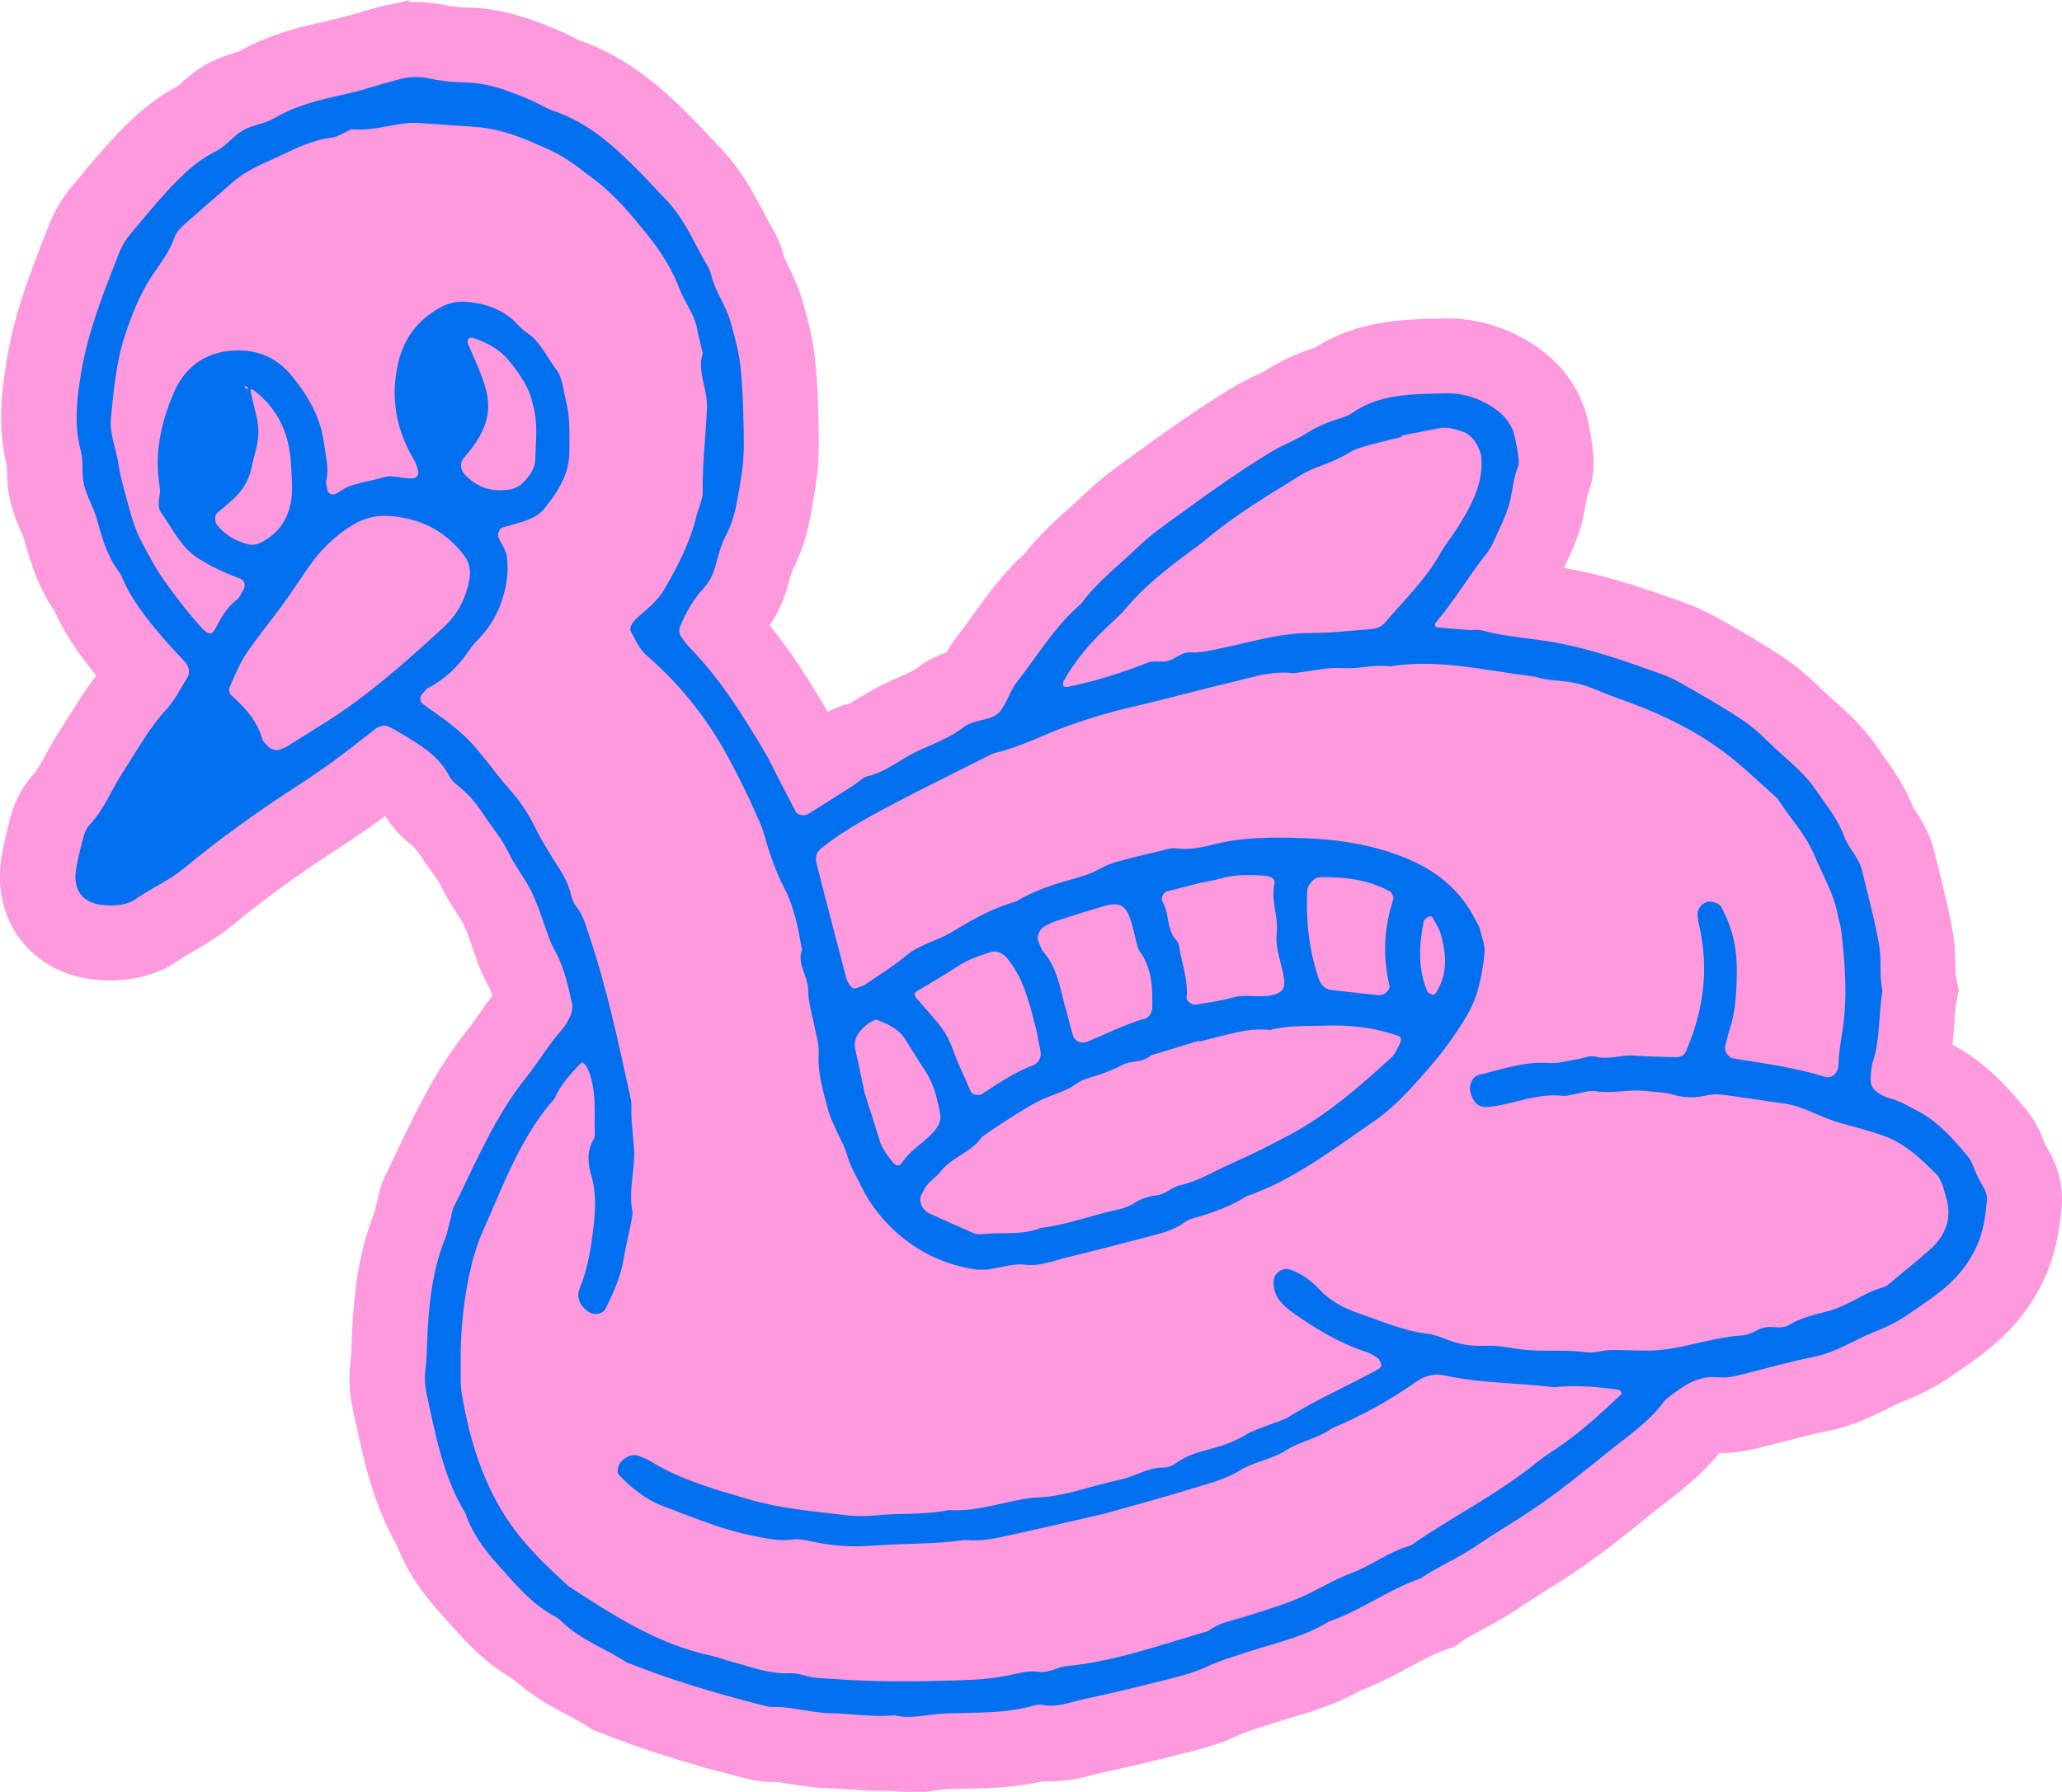 <?xml version="1.0" encoding="UTF-8"?>
<svg id="Layer_2" data-name="Layer 2" xmlns="http://www.w3.org/2000/svg" viewBox="0 0 274.32 238.42">
  <defs>
    <style>
      .cls-1 {
        fill: #f9d;
      }

      .cls-1, .cls-2 {
        stroke-width: 0px;
      }

      .cls-2 {
        fill: #0070ee;
      }
    </style>
  </defs>
  <g id="Layer_1-2" data-name="Layer 1">
    <path class="cls-1" d="M120.84,238.42c-.82,0-1.62-.05-2.39-.15-.43.02-.86.03-1.31.03-1.55,0-2.98-.11-4.25-.21-.9-.07-1.75-.14-2.47-.15-2-.03-3.76-.32-5.18-.55-.85-.14-1.74-.29-2.21-.29h-.34c-1.75,0-3.15-.37-3.9-.57l-.17-.04c-7.31-1.87-13.33-3.77-18.93-6.01l-.92-.36-.83-.54c-.65-.42-1.51-.88-2.42-1.36-2.12-1.13-4.74-2.52-7.21-4.76-3.96-2.29-6.68-5.37-8.91-7.88l-.8-.9c-1.76-1.96-4.21-4.97-5.79-9.03-3.19-5.61-4.43-11.42-5.54-16.59l-.33-1.54c-.49-2.24-.58-4.53-.27-6.82.07-.49.09-1.23.11-2.02.02-.55.03-1.09.06-1.64.24-4.67.78-10.19,2.99-15.76.05-.18.09-.37.13-.55.09-.4.19-.8.3-1.2v-.05c.16-.68.44-1.96,1.15-3.4.54-1.09,1.06-2.19,1.59-3.29,2.49-5.21,5.07-10.59,9.14-15.68.49-.61,1.01-1.36,1.57-2.16.55-.78,1.14-1.62,1.8-2.49-.14-.45-.3-.84-.47-1.15-.41-.74-.88-1.64-1.3-2.75-.29-.78-.58-1.58-.85-2.38-.42-1.2-.81-2.33-1.22-3.2-.15-.33-.54-.92-.92-1.5-.66-1.03-1.49-2.3-2.21-3.83-.15-.33-.65-1.01-1.08-1.6-.44-.61-.88-1.21-1.29-1.84-.21-.32-.85-1.28-1.3-1.66l-.11-.09c-.84-.69-2.32-1.91-3.52-3.88-.4.3-.81.6-1.23.9-2.03,1.47-4.08,2.82-5.98,4.05-4.66,3.04-9.09,6.28-13.16,9.62-1.83,1.51-3.69,2.59-5.19,3.45-.78.45-1.52.88-2.07,1.27-2.45,1.71-5.46,2.58-8.94,2.58-.34,0-.68,0-1.01-.02-4.37-.18-8.15-1.97-10.66-5.05-2.5-3.06-3.49-7.09-2.8-11.35.31-1.92.77-3.71,1.22-5.37.58-2.2,1.68-4.2,3.15-5.76.37-.39.96-1.47,1.48-2.43.54-.99,1.16-2.12,1.93-3.3.43-.66.85-1.33,1.26-1.99,1.04-1.66,2.17-3.48,3.57-5.3-2-2.43-4.04-5.22-5.57-8.59-2.33-3.4-3.29-6.89-4.01-9.51-.04-.14-.24-.6-.39-.93-.44-1.02-1.04-2.41-1.45-4.09-.43-1.78-.45-3.33-.46-4.35,0-.11,0-.21,0-.32-1.28-5.14-.76-9.97,0-14.42,1.04-6.11,3.13-11.46,5.15-16.63l.34-.87c.77-1.98,1.78-3.73,3.01-5.21l.59-.71c1.93-2.33,3.93-4.75,6.23-7.09,1.6-1.64,4.08-3.97,7.46-5.75.04-.04.09-.08.13-.12.76-.7,1.9-1.75,3.5-2.66,1.6-.91,3.1-1.37,4.09-1.67.12-.04.24-.07.36-.11,4.3-2.43,8.61-3.38,12.1-4.14.12-.03.23-.06.35-.09l2.37-.61c1.3-.38,2.61-.76,3.92-1.11.69-.18,1.38-.33,2.08-.43l1.77-.46.07.27c.3-.02.6-.02.89-.02,1.27,0,2.54.14,3.79.41.96.21,1.96.32,3.04.33,5.11.08,9.46,1.92,12.35,3.13.81.34,1.49.7,2.03.98.16.08.32.17.49.25,6.67,2.29,11.3,6.6,15.13,10.46.73.73,1.43,1.49,2.14,2.24.47.5.94,1.01,1.42,1.51,2.88,2.97,4.61,6.27,5.99,8.93l.48.91c.04.08.1.18.16.28.55.93,1.47,2.47,1.97,4.59.09.23.35.76.55,1.16.58,1.16,1.38,2.76,1.92,4.71l.12.43c.53,1.9,1.13,4.06,1.43,6.5.36,2.88.45,5.67.52,8.29.15,5.92.06,7.1-.91,12.61-.41,2.3-1.02,5.02-2.49,7.79-.17.33-.46,1.41-.66,2.13-.53,1.96-1.34,3.74-2.4,5.31,3.03,3.77,5.47,7.71,7.72,11.51.78-.43,1.73-.84,2.84-1.11.29-.13.96-.53,1.45-.83.86-.53,1.94-1.18,3.19-1.78.62-.3,1.26-.58,1.9-.86.94-.42,2.12-.94,2.51-1.25,1.12-.92,2.22-1.42,2.85-1.67.37-.17.72-.31,1.07-.44.37-.67.84-1.41,1.43-2.16.69-.87,1.38-1.83,2.11-2.85,1.89-2.62,4.01-5.56,6.94-8.23,1.92-2.43,4.02-4.32,5.9-6,.69-.62,1.39-1.25,2.06-1.89,1.99-1.93,4.09-3.44,5.93-4.77l.89-.64c3.75-2.72,8.13-5.87,12.8-8.69,1.12-.68,2.18-1.19,3.04-1.59.49-.23,1.04-.49,1.27-.64,2.03-1.28,4.1-2.25,6.35-2.97l.24-.07c5.68-3.62,11.62-3.77,16-3.88l1.04-.03c.2,0,.4,0,.61,0,3.45,0,6.89.89,9.94,2.56,6.13,3.36,8.2,8.09,8.85,11.47l.08.42c.14.69.31,1.54.42,2.52v.1c.16,1.09.5,3.63-.66,6.48-.05.2-.12.63-.18.95-.18,1.02-.42,2.42-.94,3.95-.6,1.79-1.33,3.34-1.98,4.71l-.02.04c.24.04.48.08.73.13,5.58,1.02,10.6,2.81,15.45,4.55l.14.05c2.23.8,4.09,1.88,5.58,2.74l.55.32c2.31,1.33,4.57,2.65,6.85,4.18,1.61,1.08,3.17,2.38,4.89,4.09.48.47,1.07,1,1.69,1.55,1.78,1.58,3.99,3.55,5.86,6.32.27.39.54.78.82,1.17,1.26,1.77,2.82,3.94,3.93,6.83.06.09.12.18.18.27.75,1.12,2,3.01,2.64,5.65l.5,2.02c.67,2.71,1.37,5.51,1.91,8.47.33,1.81.34,3.43.36,4.62,0,.45.01,1.06.04,1.27l.41,1.89-.34,1.83c-.12.73-.19,1.68-.26,2.69-.06.86-.13,1.8-.24,2.8,4.24,2.23,7.12,5.42,9.49,8.24,1.16,1.38,2.04,2.88,2.61,4.45.13.37.36.81.7,1.4,1.37,2.34,1.97,5.06,1.71,7.67-.28,2.85-.74,5.94-2.17,9.12-1.16,2.58-2.67,4.85-4.62,6.93-2.25,2.41-4.73,4.11-6.72,5.48-.35.24-.7.48-1.04.72-1.94,1.36-4.15,2.53-6.56,3.47-.6.23-1.35.6-2.14,1-2.07,1.02-4.65,2.3-7.91,2.93-1.81.35-3.7.85-5.7,1.37-1.04.27-2.08.54-3.12.8-1.2.29-2.99.74-5.14.74-.11,0-.23,0-.34,0-.04.03-.09.07-.14.1-2.3,2.82-4.94,4.86-7.11,6.54-.55.42-1.1.85-1.64,1.29l-.38.3c-3.36,2.72-6.84,5.53-10.73,8.08-1.02.67-2.05,1.32-3.08,1.96-1.36.86-2.64,1.67-3.86,2.5-1.59,1.08-3.14,1.92-4.51,2.65-1.03.55-2.01,1.08-2.72,1.57l-1.14.79-1.31.45c-1.33.45-2.88,1.29-4.52,2.18-1.94,1.05-4.11,2.22-6.61,3.17-3.24,1.84-6.44,2.79-9.29,3.64-.79.24-1.58.47-2.37.73-.42.14-.84.27-1.26.41-1.35.43-2.52.81-3.46,1.25-2.59,1.21-5.08,1.83-7.27,2.37l-.94.24c-3.08.79-6.43,1.57-10.22,2.4-.28.06-.55.14-.83.21-1.39.37-3.3.87-5.65.87-.31,0-.63,0-.94-.03-3.78.87-7.3.94-10.45,1-.76.01-1.52.03-2.28.06-.27,0-.79.08-1.29.14-1.07.14-2.4.31-3.93.31Z"/>
    <path class="cls-2" d="M47.15,12.26c1.99-.57,3.96-1.18,5.96-1.71,1.28-.34,2.57-.41,3.9-.13,1.64.36,3.31.54,5.01.56,3.04.05,5.85,1.18,8.61,2.35,1.04.44,2,1.08,3.06,1.44,4.61,1.56,8.06,4.73,11.38,8.08,1.19,1.2,2.31,2.46,3.49,3.67,2.12,2.19,3.41,4.9,4.81,7.55.44.83,1.05,1.62,1.25,2.51.51,2.24,1.96,4.06,2.56,6.23.5,1.81,1.03,3.64,1.27,5.49.3,2.41.38,4.86.45,7.3.13,5.3.08,5.85-.76,10.62-.29,1.66-.65,3.28-1.47,4.82-.7,1.31-1.1,2.79-1.49,4.24-.3,1.12-.78,2.11-1.55,2.96-1.41,1.55-2.46,3.32-3.2,5.27-.12.31-.07.8.11,1.08.39.63.87,1.22,1.39,1.76,3.94,4.09,6.92,8.85,9.79,13.69.67,1.13,1.22,2.33,1.82,3.49.78,1.5,1.55,3,2.34,4.49.21.41,1.08.59,1.5.35.16-.09.33-.17.49-.27,1.9-1.2,3.8-2.41,5.7-3.62.63-.4,1.19-1.04,1.88-1.2,2.44-.58,4.32-2.24,6.51-3.28,2.18-1.04,4.53-1.84,6.45-3.41.14-.12.34-.15.51-.24,1.33-.68,3.12-.5,4.11-1.69.94-1.13,1.32-2.72,2.23-3.88,2.78-3.53,5.07-7.48,8.56-10.43,2.12-2.92,5-5.08,7.56-7.56,1.74-1.68,3.77-3.07,5.74-4.5,3.94-2.87,7.91-5.69,12.09-8.22,1.46-.88,3.06-1.44,4.46-2.33,1.29-.82,2.62-1.44,4.05-1.9.71-.23,1.49-.42,2.09-.84,3.78-2.67,8.17-2.54,12.46-2.67,1.85-.06,3.78.42,5.44,1.33,1.83,1,3.4,2.37,3.84,4.6.14.74.31,1.48.4,2.22.07.55.2,1.19,0,1.66-.75,1.76-.72,3.69-1.32,5.45-.54,1.59-1.31,3.11-2.01,4.65-.23.51-.54,1-.88,1.44-2.32,2.94-4.23,6.19-6.65,9.07-.36.43-.19.71.36.75,1.31.11,2.61.24,3.92.33.56.04,1.16-.11,1.68.03,3.27.89,6.67,1.05,9.99,1.66,4.83.88,9.43,2.53,14.02,4.18,1.58.56,3.05,1.47,4.51,2.31,2.12,1.22,4.24,2.45,6.26,3.81,1.23.83,2.36,1.84,3.42,2.89,2.12,2.1,4.59,3.84,6.31,6.38,1.37,2.02,2.94,3.87,3.79,6.22.57,1.58,1.93,2.75,2.35,4.46.8,3.29,1.68,6.55,2.28,9.89.37,2.05,0,4.13.45,6.17-.53,3.13-.27,6.37-1.27,9.45-.23.7-.25,1.47-.31,2.21-.06.81.33,1.46.98,1.9.46.31.98.6,1.51.73,1.31.3,2.41,1.01,3.58,1.6,2.76,1.4,4.76,3.62,6.69,5.93.36.42.68.92.87,1.43.39,1.07.9,2.06,1.47,3.04.27.46.44,1.09.39,1.62-.2,2.05-.48,4.1-1.34,6.02-.7,1.56-1.61,2.93-2.79,4.19-1.82,1.95-4.06,3.34-6.2,4.84-1.37.96-2.91,1.74-4.47,2.35-2.79,1.09-5.28,2.83-8.31,3.42-3.13.61-6.21,1.51-9.32,2.28-1.09.27-2.18.54-3.34.42-2.89-.3-4.96,1.39-7.04,3.01-2.11,2.96-5.14,4.93-7.9,7.16-3.35,2.71-6.69,5.43-10.3,7.8-2.35,1.54-4.77,2.98-7.09,4.56-2.33,1.59-4.95,2.65-7.27,4.24-4.28,1.45-7.91,4.29-12.2,5.73-3.23,2.03-6.95,2.79-10.51,3.96-1.96.65-3.92,1.2-5.81,2.09-2.02.94-4.27,1.43-6.46,1.98-3.28.84-6.58,1.6-9.88,2.32-1.82.4-3.6,1.14-5.54.72-.35-.07-.76.03-1.11.13-3.85,1.08-7.81.89-11.73,1.03-2.24.08-4.47.8-6.73.24-2.82.3-5.61-.23-8.41-.27-2.66-.04-5.18-.9-7.82-.84-.55.01-1.11-.17-1.66-.31-6.01-1.53-11.94-3.31-17.7-5.6-2.83-1.83-6.08-2.97-8.57-5.34-.27-.26-.55-.54-.87-.71-3.26-1.68-5.51-4.5-7.89-7.15-1.76-1.96-3.3-4.09-4.15-6.63-3-4.92-3.99-10.48-5.19-15.98-.24-1.1-.28-2.21-.13-3.35.2-1.48.17-2.99.25-4.49.22-4.33.7-8.61,2.33-12.68.35-.87.5-1.81.75-2.72.15-.54.21-1.13.46-1.62,2.91-5.88,5.43-11.97,9.59-17.17,1.64-2.05,2.96-4.34,4.72-6.31.49-.55.89-1.23,1.18-1.92.21-.49.31-1.12.2-1.63-.52-2.39-1.05-4.78-2.23-6.96-.27-.49-.53-1-.73-1.52-.8-2.11-1.43-4.29-2.39-6.32-.88-1.85-2.25-3.47-3.12-5.33-.82-1.73-2.04-3.13-3.07-4.69-.94-1.42-1.94-2.75-3.26-3.84-.58-.48-1.23-.98-1.55-1.62-1.36-2.67-3.8-4.07-6.21-5.53-.64-.39-1.29-.79-1.97-1.07-.3-.13-.74-.06-1.07.05-.34.12-.64.38-.93.61-1.78,1.36-3.53,2.78-5.35,4.1-1.82,1.31-3.7,2.56-5.58,3.78-4.87,3.17-9.58,6.59-14.06,10.29-2.05,1.69-4.47,2.73-6.62,4.23-1.04.72-2.48.82-3.82.77-3-.12-4.48-1.87-4.01-4.8.24-1.48.62-2.94,1.01-4.39.14-.52.39-1.08.75-1.47,1.97-2.08,2.97-4.77,4.51-7.13,1.85-2.83,3.45-5.81,5.77-8.32,1.13-1.22,1.88-2.8,2.78-4.23.37-.59.23-1.43-.33-2.05-.88-.97-1.81-1.91-2.67-2.9-2.33-2.7-4.58-5.46-5.92-8.83-1.69-2.11-2.41-4.63-3.11-7.18-.44-1.61-1.36-3.09-1.75-4.71-.35-1.44-.01-2.99-.41-4.47-.95-3.53-.52-7.07.08-10.6.92-5.42,2.97-10.47,4.94-15.55.34-.87.79-1.73,1.38-2.44,2.04-2.45,4.06-4.93,6.28-7.21,1.56-1.59,3.26-3.06,5.34-4.08,1.31-.64,2.26-2.02,3.54-2.75,1.29-.73,2.91-.88,4.19-1.63,2.98-1.75,6.26-2.49,9.56-3.22.37-.08.73-.18,1.09-.28l.02.07ZM33.15,51.88c-.1-.14-.18-.31-.3-.42-.07-.07-.22-.05-.34-.06.06.32.31.42.75.3.25,1.09.47,2.19.76,3.27.4,1.48.48,2.95.12,4.45-.22.91-.47,1.81-.66,2.73-.35,1.72-1.2,3.14-2.49,4.3-.69.63-1.42,1.22-2.13,1.83-.32.28-.3,1.17-.01,1.54,1.08,1.4,2.56,2.18,4.21,2.62.49.13,1.15,0,1.62-.24,2.78-1.4,4.05-3.78,4.17-6.81.05-1.12-.07-2.24-.12-3.36-.16-4.13-1.65-7.61-5.03-10.15-.12-.09-.37,0-.55,0ZM147.34,201.31c-4.12.94-8.14,1.89-12.18,2.78-2.2.48-4.4,1.06-6.69.81-4.09.59-8.23.44-12.33.76-2.66.21-5.24.05-7.83-.49-.91-.19-1.88-.45-2.78-.33-1.93.27-3.72-.16-5.57-.54-4.08-.83-7.87-2.45-11.74-3.9-2.38-.9-4.21-2.42-5.91-4.19-.19-.19-.17-.71-.07-1.02.34-1.08,1.76-1.84,2.67-1.49.52.2,1.07.38,1.54.67,4.04,2.52,8.57,3.78,13.07,5.1,4.16,1.22,8.48,1.61,12.76,2.11,1.3.15,2.64.21,3.93.07,3.36-.36,6.77-.05,10.1-.73,2.67.21,5.22-.5,7.8-1.04,1.28-.27,2.58-.58,3.88-.63,1.71-.07,3.36-.37,4.99-.81,2-.54,3.99-1.12,6.01-1.55,2-.42,3.76-1.68,5.9-1.63.52.01,1.12-.27,1.56-.58,1.25-.9,2.65-1.39,4.12-1.76,1.82-.47,3.59-1.05,5.23-2.05.95-.58,2.07-.88,3.11-1.31.87-.35,1.81-.58,2.59-1.07,3.82-2.39,7.98-4.14,11.9-6.35.4-.23.48-.55.22-.96-.09-.15-.16-.36-.29-.44-.47-.3-.94-.65-1.47-.82-3.62-1.17-6.83-3.1-9.91-5.29-.61-.43-1.18-.94-1.66-1.52-.6-.74-.91-1.63-.86-2.61.06-1.19,1.3-1.96,2.36-1.53,1.43.57,2.65,1.43,3.68,2.54,1.45,1.57,3.31,2.55,5.24,3.22,3.01,1.03,5.95,2.33,9.17,2.74.92.11,1.82.45,2.69.79,1.6.63,3.22.89,4.96.81,1.3-.06,2.63.12,3.92.35,3.16.56,6.36.07,9.53.5,1.08.15,2.22-.27,3.34-.29,2.25-.04,4.52.22,6.73-.02,2.42-.26,4.79-.96,7.19-1.43,1.11-.22,2.22-.4,3.35-.48.78-.06,1.45-.3,2.11-.67.67-.37,1.4-.52,2.17-.45.76.07,1.52.09,2.19-.32,1.64-1,3.51-1.35,5.31-1.85,2.56-.71,4.64-2.44,7.2-3.14.34-.09.66-.37.94-.61,1.73-1.44,3.49-2.85,5.18-4.34,2.15-1.9,3.07-4.22,2.19-7.08-.17-.54-.27-1.1-.49-1.62-.22-.51-.44-1.08-.83-1.45-2.02-1.96-4-3.92-6.75-4.96-2.12-.8-4.3-1.28-6.44-1.93-2.13-.65-4.1-1.84-6.32-2.33-.55-.12-1.11-.17-1.67-.25-2.41-.35-4.82-.74-7.24-1.04-.73-.09-1.51-.05-2.23.12-1.51.35-2.99.28-4.46-.16-1.1-.33-2.23-.28-3.33-.44-2.26-.32-4.47.39-6.74.02-1.06-.17-2.22.3-3.33.47-.37.06-.75.19-1.11.15-2.69-.33-5.21.53-7.77,1.11-.73.17-1.48.29-2.22.36-1.26.12-1.99-.6-2.33-1.96-.24-.97.28-2.1,1.11-2.3,3.09-.75,6.09-1.84,9.38-1.59,1.28.1,2.6-.34,3.9-.54.74-.11,1.55-.5,2.2-.32,1.73.48,3.37-.24,5.05-.13,1.87.12,3.74.18,5.62.21.56.01,1.14-.13,1.4-.74,2.38-5.5,3.13-11.16,1.71-17.05-.09-.36-.1-.74-.15-1.11-.09-.67.43-1.45,1.16-1.73.6-.23,1.72.14,1.98.63,1.73,3.31,2.17,5.77,2.06,9.73-.06,2.25-.24,4.5-.96,6.66-.24.71-.37,1.46-.56,2.18-.18.67.41,1.51,1.14,1.62,4.08.63,8.17,1.21,12.13,2.43.85.26,1.78-.48,1.79-1.55.01-1.51.29-2.98.52-4.46.7-4.5.38-8.98-.15-13.46-.09-.74-.35-1.46-.49-2.2-.54-2.81-2.01-5.23-3.09-7.83-1.19-2.84-3.31-4.99-4.89-7.53-2.81-2.49-5.47-5.14-8.61-7.25-3.93-2.64-8.21-4.55-12.65-6.09-1.6-.56-3.13-1.31-4.73-1.8-1.59-.49-3.33-.5-4.99-.75-.56-.08-1.09-.32-1.65-.38-6.3-.77-12.55-2.36-18.98-1.31-2.08-.32-4.14.38-6.17.23-2.12-.15-4.11.39-6.15.61-.19.02-.38.08-.56.06-2.69-.33-5.23.5-7.78,1.11-4.57,1.09-9.11,2.35-13.69,3.4-2.76.63-5.45,1.45-8.11,2.38-3.36,1.17-6.52,2.91-10.02,3.71-.36.08-.69.29-1.03.46-4.18,2.11-8.39,4.17-12.54,6.35-3.32,1.75-6.62,3.53-9.57,5.89-.68.54-.82,1.25-.63,2,1.3,5.1,2.63,10.2,3.97,15.29.09.34.3.66.49.97.24.39.57.47.97.3.34-.15.73-.22,1.03-.42,1.86-1.27,3.79-2.45,5.51-3.89,1.79-1.49,4.06-1.91,6-3.08,2.71-1.64,5.49-3.26,8.61-4.09,2.59-1.61,5.49-2.42,8.39-3.24,1.1-.31,2.11-.75,3.1-1.3.81-.45,1.74-.7,2.64-.95,1.63-.44,3.28-.83,4.93-1.21.73-.17,1.49-.46,2.2-.37,1.73.22,3.42-.11,5.02-.53,3.14-.81,6.33-.92,9.5-.89,5.26.04,10.43.54,15.46,2.48,4.46,1.72,7.82,4.35,9.93,8.61.17.34.41.65.49,1.01.26,1.09.75,2.23.63,3.29-.31,2.79-.78,5.57-2.24,8.09-1.52,2.62-3.28,5.02-5.26,7.29-2.23,2.56-4.48,5.11-7.28,7.02-5.4,3.7-10.62,7.74-16.91,9.94-2.08,1.31-4.36,2.15-6.72,2.81-.54.15-1.1.34-1.54.67-1.24.93-2.69,1.33-4.15,1.71-3.82,1-7.64,2.01-11.48,2.94-1.81.44-3.58,1.2-5.52.96-1.91-.23-3.7.61-5.58.66-.37,0-.76.02-1.12-.04-2.44-.38-4.79-1.17-6.9-2.37-1.77-1.01-3.45-2.34-4.84-3.83-1.25-1.34-2.38-2.86-3.22-4.57-.75-1.51-1.62-2.93-2.09-4.59-.3-1.07-.9-2.05-1.35-3.08-.37-.86-.82-1.7-1.06-2.59-.68-2.53-1.48-5.04-1.31-7.75.07-1.1-.32-2.22-.52-3.33-.3-1.66-.88-3.33-.88-4.99,0-1.89-1.53-3.49-.83-5.44-.49-2.79-1.01-5.61-2.31-8.11-1.23-2.37-2.05-4.82-2.76-7.36-.3-1.07-.83-2.08-1.28-3.11-.96-2.24-2.08-4.4-3.22-6.56-2.76-5.2-6.31-9.85-11.09-14.01-1.05-.91-1.5-2.14-2.14-3.26-.13-.23.04-.75.24-1.02.32-.45.74-.83,1.16-1.19,1.15-.98,2.29-1.98,3.06-3.29,1.8-3.08,3.44-6.24,4.29-9.75.26-1.09.85-2.17.84-3.25-.05-3.76.41-7.48.57-11.21.11-2.44-1.34-4.75-.56-7.24-.26-1.1-.55-2.19-.76-3.3-.35-1.9-1.6-3.39-2.27-5.13-1.02-2.67-2.5-5.05-4.27-7.25-2.12-2.64-4.26-5.24-6.98-7.32-4.27-3.25-4.31-3.32-8.65-5.18-2.43-1.04-4.94-1.79-7.6-1.96-2.25-.14-4.49-.32-6.74-.46-.75-.05-1.51-.09-2.25,0-2.41.31-4.78,1.04-7.26.8-.85.38-1.67.99-2.55,1.1-2.66.33-5.01,1.54-7.34,2.63-2.02.94-4.15,1.79-5.87,3.32-2.11,1.87-4.27,3.68-6.36,5.56-.55.49-1.15,1.09-1.37,1.75-.67,2.02-2.02,3.62-3.13,5.34-1.55,2.4-2.57,5.01-3.45,7.68-1.19,3.59-1.52,7.34-1.89,11.08-.21,2.1.72,4.05,1,6.09.16,1.11.45,2.21.74,3.3,1.45,5.52,1.53,5.7,4.18,10.39,1.12,1.97,4.93,6.93,6.5,8.44.53.51,1.07.53,1.35,0,.8-1.49,1.54-3,2.96-4.06.42-.32.63-.92.93-1.39.3-.47.1-1.23-.41-1.42-1.94-.72-3.81-1.57-5.58-2.68-2.35-1.47-3.42-3.93-4.94-6.05-.77-1.08-.1-2.19-.22-3.28-.04-.37-.09-.75-.14-1.12-.51-4.04.41-7.86,1.95-11.52,1.32-3.14,3.72-5.2,7.19-5.64,3.38-.43,6.3.56,8.53,3.26,2.18,2.65,3.85,5.52,4.31,9.01.22,1.68.7,3.31.3,5.03-.08.34.1.73.14,1.1.06.56.67.85,1.2.55.65-.37,1.27-.85,1.97-1.07,1.44-.44,2.93-.69,4.38-1.1,1.33-.38,2.6.32,3.9.12.37-.06.7-.33.65-.75-.06-.54-.23-1.11-.51-1.58-2.4-4.04-3.25-8.25-2.17-12.95.78-3.4,2.65-5.76,5.53-7.39.94-.53,2.17-.86,3.25-.8,2.27.11,4.46.74,6.28,2.22.73.59,1.29,1.41,2.06,1.9,1.83,1.18,2.59,3.18,3.85,4.79.96,1.23.97,2.82,1.36,4.26.59,2.21.44,4.48.46,6.71.03,2.92-1.49,5.37-3.31,7.61-1.17,1.44-2.85,1.73-4.45,2.23-.36.11-.73.19-1.09.3-.46.14-.8.9-.59,1.35.39.85,1.01,1.67,1.12,2.55.16,1.28.11,2.65-.15,3.91-.5,2.41-1.47,4.66-3.15,6.53-.63.7-1.3,1.37-1.82,2.15-1.4,2.06-3.12,3.72-5.34,4.87-.31.16-.52.53-.79.79-.4.39-.34,1.08.12,1.4,2.14,1.52,4.31,2.95,6.16,4.88,1.95,2.04,3.48,4.4,5.36,6.47,1.4,1.55,2.52,3.29,3.42,5.13.66,1.36,1.44,2.62,2.23,3.9.98,1.59,2.11,3.11,2.5,5.01.11.54.36,1.09.7,1.52.96,1.22,1.31,2.68,1.79,4.1,2.28,6.79,3.75,13.78,5.29,20.76.12.55.27,1.12.25,1.67-.08,1.89.21,3.75.34,5.62.19,2.81-.78,5.6-.21,8.42.04.18,0,.38-.02.56-.09.56-.2,1.11-.31,1.66-.26,1.29-.58,2.57-.79,3.87-.38,2.45-1.38,4.66-2.45,6.86-.29.59-1.34.88-1.98.56-1.29-.65-2-1.99-1.47-3.28.94-2.29,1.4-4.68,1.71-7.1.33-2.59.63-5.22-.13-7.82-.49-1.67-.68-3.32.28-4.91.09-.16.16-.36.16-.54-.1-2.98.31-6.03-.96-8.88-.14-.31-.39-.58-.63-.84-.02-.02-.32.17-.45.3-1.27,1.38-2.57,2.74-3.3,4.51-4.6,5.17-6.85,11.64-9.61,17.78-2.02,4.48-2.99,12.01-2.89,17.11.03,1.5-.1,3.03.15,4.49,1.09,6.35,2.95,12.41,6.8,17.72,2.12,2.91,4.71,5.35,7.34,7.77,5.99,3.9,11.97,7.81,19.14,9.31.91.19,1.79.56,2.7.8,2.53.66,5,1.66,7.7,1.5.73-.04,1.49.2,2.22.39,1.1.3,2.21.27,3.33.36,4.68.36,9.36.39,14.04.27,3.17-.08,6.37-.07,9.5-.74,1.28-.28,2.64-.66,3.89-.47,1.44.22,2.5-.62,3.8-.75,6.41-.62,12.45-2.82,18.58-4.59.18-.05.35-.14.5-.25,1.41-1.03,3.13-1.24,4.73-1.77,2.32-.76,4.68-1.43,6.93-2.37,2.42-1.01,4.66-2.47,7.11-3.39,2.66-.99,4.91-2.78,7.63-3.59.52-.15.96-.56,1.43-.87,5.14-3.43,10.66-6.26,15.49-10.16.73-.59,1.49-1.14,2.28-1.65,3.34-2.13,6.21-4.83,9.09-7.52.06-.06.05-.31-.02-.39-.12-.13-.31-.24-.48-.26-2.79-.35-5.59-.63-8.41-.3-4.83-.61-9.74-.5-14.52-1.56-1.36-.3-2.62,0-3.75.78-3.55,2.48-7.3,4.58-11.3,6.25-1.85,1.35-4.2,1.71-6.08,2.91-1.95,1.25-4.27,1.52-6.17,2.7-1.97,1.22-4.16,1.72-6.3,2.39-3.77,1.17-7.59,2.19-11.3,3.24ZM159.55,138.6s-.02-.08-.04-.12c-2.15.65-4.3,1.3-6.44,1.95-1.01,1.02-2.5.64-3.62,1.21-1.18.6-2.36,1.11-3.63,1.49-.89.27-1.85.52-2.58,1.05-1.09.8-2.33,1.2-3.54,1.67-1.23.47-2.36,1.07-3.49,1.77-1.9,1.18-3.79,2.36-5.6,3.68-1.4,2.08-4.06,2.67-5.55,4.66-.44.59-1.11,1.01-1.6,1.57-.36.42-.61.94-.89,1.42-.32.55-.08,1.61.45,2.04.14.12.26.3.42.37,2.04.93,4.08,1.85,6.13,2.74.33.14.74.16,1.1.12,2.58-.3,5.25.19,7.76-.83,3.56-.43,6.91-1.73,10.39-2.47.72-.15,1.46-.44,2.07-.84.97-.63,1.96-.9,3.12-1.06,1.05-.14,1.97-1.09,3.02-1.32,2.42-.54,4.48-1.87,6.7-2.84,2.56-1.12,5.06-2.4,7.54-3.7,5.19-2.71,9.55-6.54,13.84-10.46.53-.48.8-1.25,1.15-1.91.21-.4.14-.82-.18-.93-3.21-1.16-6.56-1.51-9.93-1.39-2.42.08-4.88-.05-7.26.59-2.09-.28-4.1.22-6.1.71-1.09.27-2.18.55-3.27.83ZM186.45,57.97l.04.15c-1.63.42-3.28.81-4.9,1.26-.72.2-1.45.46-2.08.84-1.45.9-3.03,1.46-4.6,2.08-.69.27-1.37.61-2,1-4.29,2.66-8.63,5.24-12.5,8.51-.71.6-1.5,1.12-2.24,1.68-2.98,2.26-5.95,4.53-8.37,7.44-.71.86-1.57,1.6-2.39,2.37-2.33,2.19-4.4,4.58-5.94,7.39-.08.15-.08.4-.01.55.05.1.3.19.43.17,3.21-.61,6.88-1.68,10.69-3.2.92-.37,1.85-.05,2.75-.26,1.08-.25,1.85-1.24,3.11-1.15.92.07,1.87-.11,2.78-.29,1.84-.36,3.66-.8,5.49-1.22,2.56-.58,5.11-1.08,7.77-1.07,2.61.01,5.23-.31,7.84-.5.77-.06,1.48-.32,1.98-.92,2.53-2.99,5.4-5.71,7.32-9.19.63-1.14,1.5-2.15,2.2-3.26,1.79-2.87,3.48-5.77,3.27-9.35-.08-1.29-1.13-3.1-2.38-3.52-1.06-.35-2.14-.72-3.3-.49-1.66.33-3.31.64-4.97.96ZM37.13,99.76c.35-.14.72-.23,1.03-.42,1.43-.88,2.83-1.8,4.26-2.67,6.1-3.71,11.39-8.43,16.62-13.23,1.83-1.68,2.95-3.83,3.4-6.32.21-1.18.04-2.24-.67-3.18-2.39-3.15-5.53-4.85-9.51-5.25-1.98-.2-3.67.14-5.33,1.15-2.44,1.48-4.4,3.45-6,5.79-1.16,1.7-2.3,3.41-3.51,5.08-1.54,2.11-3.23,4.12-4.68,6.3-.92,1.38-1.55,2.97-2.23,4.5-.11.26.05.81.28,1.02,1.84,1.64,3.44,3.42,4.13,5.87.09.33.46.58.69.87.29.36,1.15.65,1.51.51ZM159.69,117.47c-1.55.4-3,.76-4.44,1.14-.47.13-.88.91-.61,1.35.99,1.59.48,3.7,1.88,5.16.34.36.37,1.04.48,1.59.39,2,1.08,3.96.86,6.05-.05.44.73,1,1.2.92,1.65-.3,3.34-.48,4.94-.95,1.85-.55,3.74.17,5.56-.4,1.02-.32,1.44-.81,1.26-2.11-.29-2.03-1.21-3.97-.97-6.06.26-2.25-.83-4.41-.29-6.66.12-.49-.47-.91-1.14-.96-2.05-.16-4.09-.22-6.11.37-.89.26-1.83.39-2.63.56ZM141.73,134.03h.02c.23.91.46,1.82.7,2.73.1.36.22.72.32,1.08.21.69,1.09,1.09,1.85.78,2.6-1.07,5.11-2.37,7.84-3.13.4-.11.82-.87.83-1.35.06-2.65,0-5.26-1.66-7.55-.31-.43-.38-1.05-.53-1.6-.2-.73-.35-1.47-.56-2.19-.67-2.31-1.51-2.85-3.65-2.24-2.17.62-4.32,1.31-6.47,2.01-.53.17-1.02.48-1.52.73-.6.31-1.03,1.38-.77,1.94.24.51.39,1.1.74,1.5,1.04,1.17,1.57,2.56,2,4.01.32,1.08.57,2.19.84,3.28ZM137.78,136.71c-.92-3.71-1.75-6.78-3.87-9.3-.45-.54-1.38-.96-1.99-.77-1.61.51-3.19,1.04-4.62,2-1.7,1.14-3.5,2.14-5.26,3.21-.43.26-.46.57-.14.93.86.98,1.7,1.99,2.57,2.97,1.01,1.13,1.75,2.38,2.27,3.83.69,1.93,1.6,3.79,2.42,5.67.17.4,1.06.6,1.46.33,2.19-1.42,4.34-2.91,6.81-3.84.74-.28,1.14-1.08,1.01-1.79-.25-1.29-.51-2.57-.64-3.24ZM175.26,116.78c-.51.09-1.32,1.08-1.35,1.64-.2,3.94.21,7.81,1.44,11.57.31.94.8,1.65,1.89,1.76,2.04.21,4.07.45,6.1.67.18.02.36-.07.54-.08.42-.03,1.08-.76.98-1.17-.96-3.91-.74-7.76.52-11.58.05-.14-.07-.36-.14-.52-.07-.16-.15-.37-.29-.44-2.85-1.57-5.96-1.95-9.15-1.93-.18,0-.37.06-.55.09ZM115.09,145.64c.46,1.46,1.23,3.78,1.93,6.12.34,1.12,1.05,1.98,1.74,2.87.43.55.9.62,1.25.07,1.13-1.79,3.11-2.71,4.39-4.33.48-.6.82-1.3.68-2.08-.37-2.04-.81-4.05-2.01-5.82-.94-1.4-1.79-2.86-2.7-4.27-.86-1.34-2.25-1.93-3.65-2.49-.15-.06-.38,0-.54.09-.33.17-.65.36-.93.59-1.06.88-1.8,1.88-1.44,3.4.4,1.64.72,3.31,1.27,5.86ZM70.91,53.92c-.43-2.28-1.75-4.12-3.13-5.85-1.17-1.47-2.82-2.43-4.63-3.03-.45-.15-.76-.14-.88.14-.06.16-.08.38-.02.54.86,2.05,1.85,4.02,2.42,6.21.79,3.04-.2,5.45-1.94,7.75-.34.45-.72.86-1.07,1.3-.47.6-.42,1.48.08,2.05,1.63,1.81,3.66,2.49,6.04,2.1.53-.09,1.13-.3,1.52-.65.98-.89,1.88-2.04,1.91-3.33.06-2.4.38-4.84-.29-7.23ZM191.5,123.78c-.05-.09-.44-.91-.91-1.68-.18-.3-.57-.21-.9.12-.13.13-.28.29-.31.45-.58,3.11-.79,6.21.49,9.22.1.24.5.38.8.48.09.03.32-.19.41-.34,1.44-2.38,1.5-4.89.43-8.26Z"/>
  </g>
</svg>